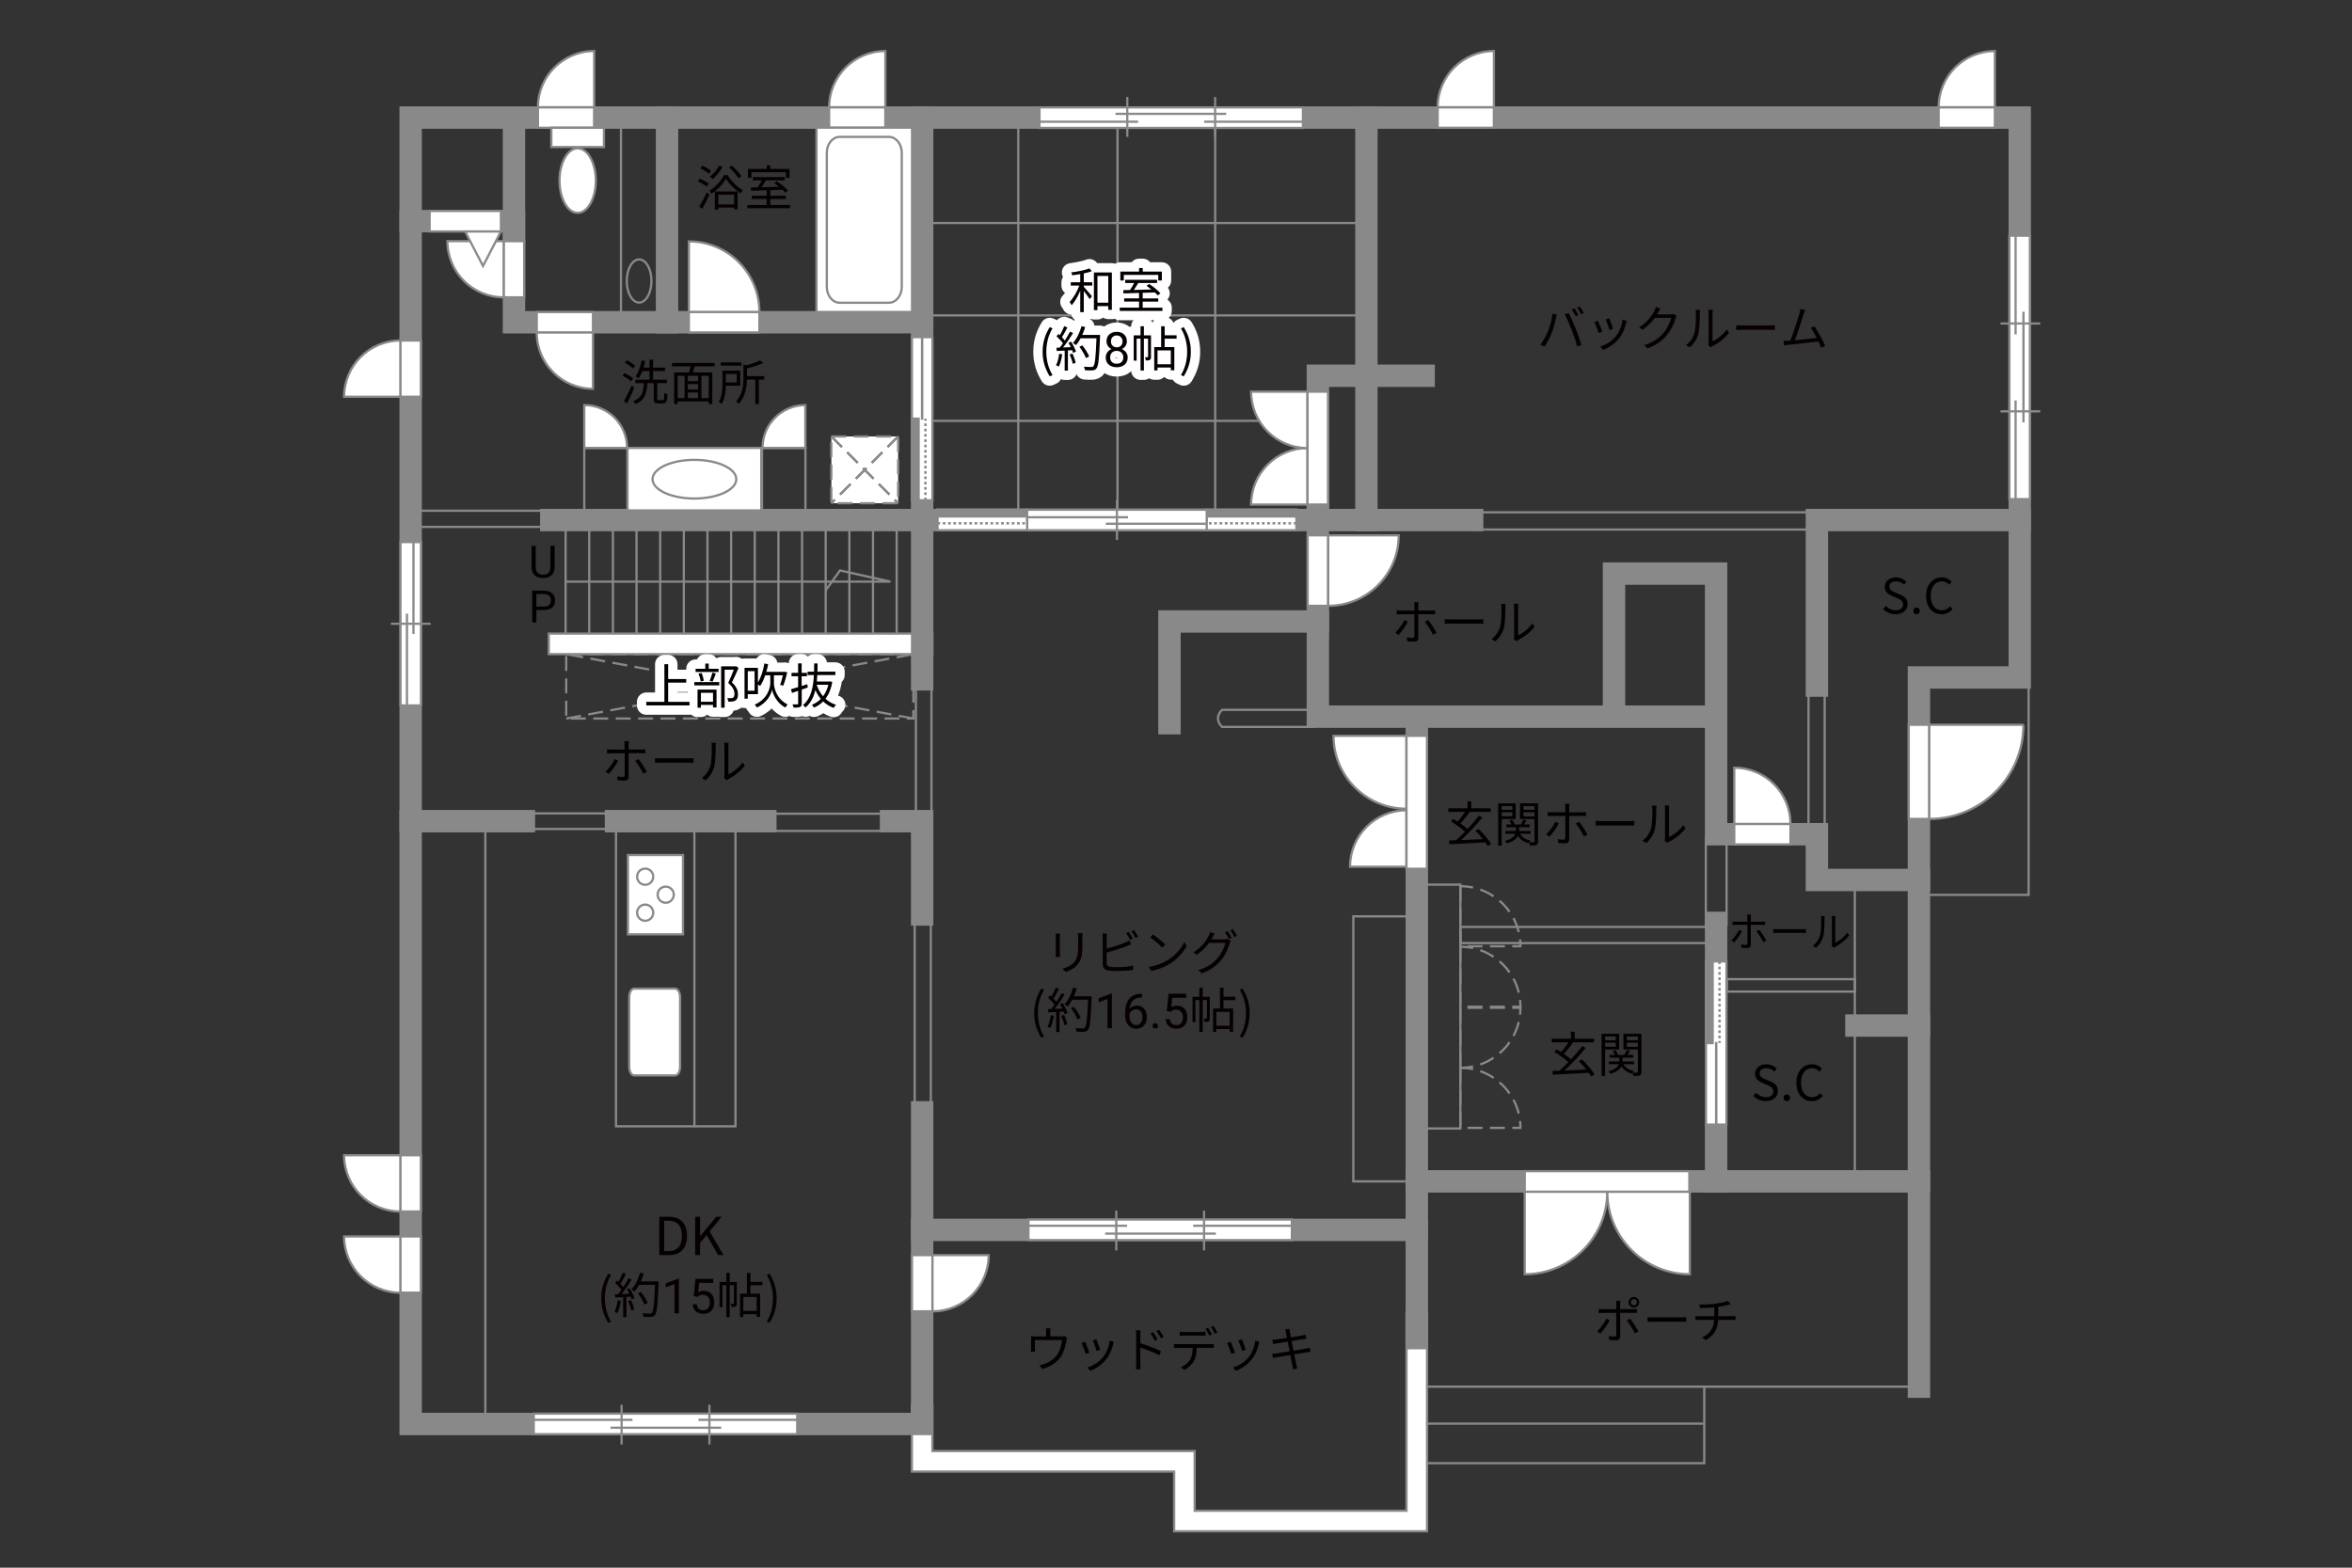 <?xml version="1.0" encoding="UTF-8"?>
<svg xmlns="http://www.w3.org/2000/svg" viewBox="0 0 630 420">
  <rect x="0" y="0" width="630" height="420" fill="#333333" stroke="none"/>
  <defs>
    <style>
      .cls-1, .cls-2, .cls-3, .cls-4, .cls-5, .cls-6, .cls-7, .cls-8, .cls-9 {
        fill: none;
      }

      .cls-10 {
        fill: #040000;
      }

      .cls-11 {
        fill: #060001;
      }

      .cls-12, .cls-13, .cls-14, .cls-15 {
        fill: #fff;
      }

      .cls-16 {
        fill: #888988;
      }

      .cls-2 {
        stroke: #fff;
        stroke-linecap: round;
        stroke-linejoin: round;
        stroke-width: 5px;
      }

      .cls-3, .cls-4, .cls-13, .cls-14, .cls-7, .cls-15 {
        stroke-width: .6px;
      }

      .cls-3, .cls-4, .cls-15 {
        stroke-dasharray: 0 0 4 2;
      }

      .cls-3, .cls-14, .cls-5, .cls-7, .cls-9, .cls-15 {
        stroke: #898989;
      }

      .cls-4 {
        stroke: #898988;
      }

      .cls-13, .cls-6, .cls-8 {
        stroke: #888988;
      }

      .cls-5, .cls-6, .cls-8 {
        stroke-width: .65px;
      }

      .cls-8 {
        stroke-dasharray: 0 0 0 0 .71 0 0 .71;
      }

      .cls-9 {
        stroke-linecap: square;
        stroke-width: 6px;
      }
    </style>
  </defs>
  <g id="_图层_1" data-name="图层 1">
    <g>
      <path class="cls-11" d="m415.86,84.01l1.16.25c-.08.29-.18.66-.23.94-.18.82-.64,2.74-1.18,4.07-.48,1.2-1.18,2.54-1.91,3.58l-1.11-.47c.82-1.08,1.55-2.44,2-3.54.56-1.34,1.11-3.32,1.27-4.82Zm3.24.22l1.05-.35c.52.94,1.35,2.73,1.9,4.11.53,1.29,1.22,3.28,1.56,4.45l-1.16.38c-.33-1.33-.92-3.08-1.47-4.47-.52-1.34-1.31-3.15-1.88-4.11Zm3.67.17l-.7.31c-.26-.53-.7-1.31-1.05-1.81l.69-.29c.33.46.81,1.25,1.07,1.78Zm1.46-.53l-.7.31c-.29-.57-.7-1.3-1.08-1.79l.69-.29c.35.47.85,1.29,1.09,1.77Z"/>
      <path class="cls-11" d="m429.2,88.85l-.99.36c-.2-.68-.9-2.47-1.16-2.93l.96-.38c.26.56.94,2.26,1.18,2.94Zm6.34-2.21c-.35,1.43-.91,2.82-1.85,3.99-1.2,1.53-2.78,2.54-4.24,3.09l-.86-.87c1.51-.44,3.16-1.43,4.23-2.77.92-1.13,1.6-2.78,1.79-4.45l1.12.35c-.09.27-.14.48-.2.65Zm-3.48,1.43l-.96.34c-.14-.58-.74-2.24-1.01-2.82l.95-.33c.22.52.86,2.24,1.03,2.81Z"/>
      <path class="cls-11" d="m444.16,83.68c-.09.18-.2.36-.31.55h3.52c.35,0,.64-.04.85-.13l.87.53c-.1.18-.23.48-.3.69-.35,1.31-1.16,3.07-2.31,4.47-1.18,1.44-2.73,2.64-5.17,3.54l-.94-.85c2.38-.7,4-1.89,5.19-3.26,1.01-1.2,1.81-2.87,2.08-4.06h-4.39c-.79,1.09-1.88,2.25-3.3,3.2l-.9-.68c2.24-1.34,3.52-3.22,4.08-4.39.13-.22.33-.69.4-1.03l1.21.39c-.22.34-.46.78-.57,1.03Z"/>
      <path class="cls-11" d="m453.87,89.21c.38-1.18.39-3.78.39-5.23,0-.39-.04-.68-.09-.95h1.2c-.01.16-.07.55-.07.94,0,1.44-.05,4.23-.4,5.53-.39,1.39-1.22,2.67-2.31,3.58l-.97-.66c1.09-.78,1.87-1.94,2.26-3.2Zm3.78,2.54v-7.79c0-.49-.07-.87-.08-.96h1.2c-.01.09-.05.47-.05.96v7.5c1.2-.55,2.79-1.73,3.8-3.2l.61.88c-1.12,1.52-2.93,2.86-4.43,3.6-.21.12-.35.22-.44.3l-.69-.57c.05-.21.09-.47.09-.73Z"/>
      <path class="cls-11" d="m466.88,87.19h7.12c.65,0,1.12-.04,1.4-.06v1.27c-.26-.01-.81-.06-1.39-.06h-7.14c-.71,0-1.4.03-1.81.06v-1.27c.39.03,1.08.06,1.81.06Z"/>
      <path class="cls-11" d="m483.09,84.26c-.38,1.22-1.66,5.21-2.31,6.9,1.91-.18,4.41-.46,5.84-.65-.52-1.03-1.1-2.04-1.59-2.67l.97-.44c.92,1.34,2.34,3.95,2.89,5.29l-1.09.49c-.17-.47-.42-1.07-.72-1.7-2,.26-6.36.74-8.1.9-.33.03-.7.09-1.08.14l-.2-1.21c.39.01.83,0,1.21-.01.2-.01.42-.03.65-.04.73-1.79,2.05-5.95,2.42-7.23.16-.6.21-.91.25-1.25l1.3.26c-.13.32-.27.66-.44,1.21Z"/>
    </g>
  </g>
  <g id="kan">
    <line class="cls-7" x1="151.5" y1="169.75" x2="151.5" y2="139.33"/>
    <line class="cls-7" x1="157.83" y1="169.75" x2="157.83" y2="139.33"/>
    <line class="cls-7" x1="164.17" y1="169.75" x2="164.17" y2="139.33"/>
    <line class="cls-7" x1="170.5" y1="169.75" x2="170.5" y2="139.33"/>
    <line class="cls-7" x1="176.84" y1="169.75" x2="176.84" y2="139.33"/>
    <line class="cls-7" x1="183.17" y1="169.75" x2="183.17" y2="139.33"/>
    <line class="cls-7" x1="189.5" y1="169.75" x2="189.5" y2="139.33"/>
    <line class="cls-7" x1="195.84" y1="169.75" x2="195.84" y2="139.33"/>
    <line class="cls-7" x1="202.17" y1="169.75" x2="202.17" y2="139.33"/>
    <line class="cls-7" x1="208.51" y1="169.75" x2="208.51" y2="139.33"/>
    <line class="cls-7" x1="214.84" y1="169.75" x2="214.84" y2="139.33"/>
    <line class="cls-7" x1="221.17" y1="169.75" x2="221.17" y2="139.33"/>
    <line class="cls-7" x1="227.51" y1="169.75" x2="227.51" y2="139.33"/>
    <line class="cls-7" x1="233.84" y1="169.75" x2="233.84" y2="139.33"/>
    <line class="cls-7" x1="240.18" y1="169.75" x2="240.18" y2="139.33"/>
    <polyline class="cls-7" points="151.5 155.83 238.5 155.83 225 152.83 221.17 158.17"/>
    <rect class="cls-7" x="379.5" y="237" width="11.67" height="65.33"/>
    <rect class="cls-7" x="391.17" y="248.33" width="68.5" height="4.33"/>
    <line class="cls-7" x1="496.83" y1="237.5" x2="496.83" y2="316.5"/>
    <rect class="cls-7" x="456.92" y="224.5" width="5.56" height="23.38"/>
    <path class="cls-7" d="m351.17,190.17h-23.83s-2.46,2.13,0,4.58h24.83"/>
    <rect class="cls-7" x="395.88" y="137.25" width="90.79" height="4.62"/>
    <rect class="cls-7" x="484.42" y="185.25" width="4.33" height="37.33"/>
    <rect class="cls-7" x="245.33" y="183.67" width="4.17" height="36.33"/>
    <rect class="cls-7" x="245" y="245.83" width="4.33" height="54.83"/>
    <rect class="cls-7" x="204.88" y="218" width="32.88" height="4.62"/>
    <rect class="cls-7" x="140.33" y="217.92" width="23.67" height="4.17"/>
    <line class="cls-7" x1="130" y1="220" x2="130" y2="381.5"/>
    <rect class="cls-7" x="165" y="220" width="21" height="81.75"/>
    <polyline class="cls-7" points="186 301.75 197 301.75 197 222.17"/>
    <rect class="cls-7" x="362.5" y="245.5" width="17" height="71"/>
    <rect class="cls-7" x="110" y="136.83" width="35.83" height="4.33"/>
    <rect class="cls-7" x="156.5" y="120" width="11.62" height="17.88"/>
    <rect class="cls-7" x="204.12" y="120" width="11.62" height="17.88"/>
    <line class="cls-7" x1="166.33" y1="86.33" x2="166.33" y2="31.5"/>
    <path class="cls-7" d="m167.88,75.28c0,3.19,1.48,5.78,3.31,5.78s3.31-2.59,3.31-5.78-1.48-5.78-3.31-5.78-3.31,2.59-3.31,5.78Z"/>
    <rect class="cls-7" x="272.75" y="31.5" width="52.75" height="107.83"/>
    <polyline class="cls-7" points="355.5 112.75 247 112.75 247 59.75 366 59.75 366 112.75"/>
    <line class="cls-7" x1="247.5" y1="84.5" x2="366.5" y2="84.5"/>
    <line class="cls-7" x1="299.33" y1="31" x2="299.33" y2="140.33"/>
    <rect class="cls-3" x="151.67" y="175.25" width="93" height="17.25"/>
    <line class="cls-3" x1="151.67" y1="192.5" x2="244.67" y2="175.25"/>
    <line class="cls-3" x1="244.67" y1="192.5" x2="151.67" y2="175.25"/>
    <line class="cls-7" x1="514" y1="371.5" x2="382.25" y2="371.5"/>
    <polyline class="cls-7" points="456.5 371.5 456.5 392 379.75 392"/>
    <polyline class="cls-7" points="543.38 183.88 543.38 239.75 514 239.75"/>
  </g>
  <g id="_外壁" data-name="外壁">
    <polygon class="cls-14" points="314.5 410.25 314.5 394.25 244.25 394.25 244.25 376.38 249.75 376.38 249.75 388.75 320 388.75 320 404.75 376.75 404.75 376.75 354.25 376.75 351.5 382.25 351.5 382.25 410.25 314.5 410.25 314.5 410.25"/>
    <polygon class="cls-14" points="147 175.25 147 169.75 249.75 169.75 249.75 175.25 147 175.25 147 175.25"/>
    <polyline class="cls-9" points="141 31.5 110 31.5 110 381.5 247 381.5 247 329.5 379.5 329.5 379.5 316.5 514 316.5 514 181.5 541 181.5 541 31.5 134.5 31.5"/>
    <line class="cls-9" x1="514" y1="316.5" x2="514" y2="371.5"/>
    <line class="cls-9" x1="379.5" y1="329.5" x2="379.5" y2="358.5"/>
    <line class="cls-9" x1="247" y1="329.5" x2="247" y2="298"/>
    <polyline class="cls-9" points="247 245 247 220 238.67 220"/>
    <line class="cls-9" x1="205" y1="220" x2="165" y2="220"/>
    <line class="cls-9" x1="140.33" y1="220" x2="110" y2="220"/>
    <line class="cls-9" x1="247" y1="182" x2="247" y2="31.5"/>
    <line class="cls-9" x1="147.67" y1="139.33" x2="394.33" y2="139.33"/>
    <line class="cls-9" x1="366" y1="139.33" x2="366" y2="31.5"/>
    <polyline class="cls-9" points="381.33 100.67 353 100.67 353 139.33"/>
    <polyline class="cls-9" points="353 124.33 353 192 459.67 192 459.67 153.67 432.33 153.67 432.33 192"/>
    <polyline class="cls-9" points="541 139.33 486.67 139.33 486.67 183.67"/>
    <polyline class="cls-9" points="459.67 192 459.67 223.5 486.67 223.5 486.67 235.75 514 235.75"/>
    <line class="cls-9" x1="514" y1="274.75" x2="497.25" y2="274.75"/>
    <line class="cls-9" x1="459.67" y1="304.09" x2="459.67" y2="316.5"/>
    <line class="cls-9" x1="459.67" y1="247.25" x2="459.67" y2="274.66"/>
    <line class="cls-9" x1="379.5" y1="316.5" x2="379.5" y2="192"/>
    <polyline class="cls-9" points="353 166.5 313.25 166.5 313.25 193.75"/>
    <polyline class="cls-9" points="247 86.33 137.67 86.33 137.67 59.25 110 59.25"/>
    <line class="cls-9" x1="137.67" y1="62.5" x2="137.67" y2="32.75"/>
    <line class="cls-9" x1="178.67" y1="86.33" x2="178.67" y2="31.5"/>
    <line class="cls-7" x1="381.99" y1="381.41" x2="456.31" y2="381.41"/>
  </g>
  <g id="_建距" data-name="建距">
    <g>
      <polygon class="cls-14" points="347.25 139.33 347.25 142.06 299.21 142.06 299.21 136.56 347.25 136.56 347.25 139.33"/>
      <rect class="cls-16" x="323.23" y="136.56" width="24.02" height="1.78"/>
      <rect class="cls-6" x="323.23" y="136.56" width="24.02" height="1.78"/>
      <line class="cls-8" x1="347.25" y1="140.2" x2="323.23" y2="140.2"/>
      <path class="cls-12" d="m323.23,139.31l-24.02.07,24.02-.07Z"/>
      <line class="cls-5" x1="323.53" y1="139.31" x2="299.15" y2="139.31"/>
    </g>
    <g>
      <polygon class="cls-14" points="251.12 139.33 251.12 142.06 299.15 142.06 299.15 136.56 251.12 136.56 251.12 139.33"/>
      <rect class="cls-16" x="251.12" y="136.56" width="24.02" height="1.78"/>
      <rect class="cls-6" x="251.12" y="136.56" width="24.02" height="1.78"/>
      <line class="cls-8" x1="251.12" y1="140.2" x2="275.13" y2="140.2"/>
      <path class="cls-12" d="m275.13,139.31l24.02.07-24.02-.07Z"/>
      <line class="cls-5" x1="274.83" y1="139.31" x2="299.21" y2="139.31"/>
    </g>
    <polygon class="cls-14" points="144.09 31.5 144.09 34.23 159.14 34.23 159.14 28.73 144.09 28.73 144.09 31.5"/>
    <path class="cls-14" d="m144.09,28.73h15.06v-15.06c-8.31,0-15.06,6.74-15.06,15.06"/>
    <polygon class="cls-14" points="110 91.23 112.73 91.23 112.73 106.29 107.23 106.29 107.23 91.23 110 91.23"/>
    <path class="cls-14" d="m107.23,91.23v15.06h-15.06c0-8.31,6.74-15.06,15.06-15.06"/>
    <polygon class="cls-14" points="143.77 86.33 143.77 83.6 158.83 83.6 158.83 89.1 143.77 89.1 143.77 86.33"/>
    <path class="cls-14" d="m143.77,89.1h15.06v15.06c-8.31,0-15.06-6.74-15.06-15.06"/>
    <path class="cls-14" d="m167.97,120h-11.47v-11.48c6.34,0,11.47,5.14,11.47,11.48"/>
    <path class="cls-14" d="m204.25,120h11.47v-11.48c-6.34,0-11.47,5.14-11.47,11.48"/>
    <polygon class="cls-14" points="203.41 86.33 203.41 89.06 184.52 89.06 184.52 83.56 203.41 83.56 203.41 86.33"/>
    <path class="cls-14" d="m203.41,83.56h-18.89v-18.89c10.43,0,18.89,8.46,18.89,18.89"/>
    <polygon class="cls-14" points="353 162.31 350.27 162.31 350.27 143.42 355.77 143.42 355.77 162.31 353 162.31"/>
    <path class="cls-14" d="m355.77,162.31v-18.89h18.89c0,10.43-8.46,18.89-18.89,18.89"/>
    <polygon class="cls-14" points="137.67 79.66 140.4 79.66 140.4 64.61 134.9 64.61 134.9 79.66 137.67 79.66"/>
    <path class="cls-14" d="m134.9,79.66v-15.06h-15.06c0,8.31,6.74,15.06,15.06,15.06"/>
    <polygon class="cls-14" points="222.09 31.5 222.09 34.23 237.14 34.23 237.14 28.73 222.09 28.73 222.09 31.5"/>
    <path class="cls-14" d="m222.09,28.73h15.06v-15.06c-8.31,0-15.06,6.74-15.06,15.06"/>
    <polygon class="cls-14" points="385.09 31.5 385.09 34.23 400.14 34.23 400.14 28.73 385.09 28.73 385.09 31.5"/>
    <path class="cls-14" d="m385.09,28.73h15.06v-15.06c-8.31,0-15.06,6.74-15.06,15.06"/>
    <polygon class="cls-14" points="247 351.32 244.27 351.32 244.27 336.26 249.77 336.26 249.77 351.32 247 351.32"/>
    <path class="cls-14" d="m249.77,351.32v-15.06h15.06c0,8.31-6.74,15.06-15.06,15.06"/>
    <polygon class="cls-14" points="110 346.32 112.73 346.32 112.73 331.26 107.23 331.26 107.23 346.32 110 346.32"/>
    <path class="cls-14" d="m107.23,346.32v-15.06h-15.06c0,8.31,6.74,15.06,15.06,15.06"/>
    <polygon class="cls-14" points="110 324.57 112.73 324.57 112.73 309.51 107.23 309.51 107.23 324.57 110 324.57"/>
    <path class="cls-14" d="m107.23,324.57v-15.06h-15.06c0,8.31,6.74,15.06,15.06,15.06"/>
    <polygon class="cls-14" points="519.28 31.5 519.28 34.23 534.34 34.23 534.34 28.73 519.28 28.73 519.28 31.5"/>
    <path class="cls-14" d="m519.28,28.73h15.06v-15.06c-8.31,0-15.06,6.74-15.06,15.06"/>
    <polygon class="cls-14" points="479.59 223.5 479.59 226.23 464.53 226.23 464.53 220.73 479.59 220.73 479.59 223.5"/>
    <path class="cls-14" d="m479.59,220.73h-15.06v-15.06c8.31,0,15.06,6.74,15.06,15.06"/>
    <g>
      <path class="cls-14" d="m350.23,120.05v15.12h-15.12c0-8.35,6.77-15.12,15.12-15.12Z"/>
      <path class="cls-14" d="m350.23,120.05v-15.12h-15.12c0,8.35,6.77,15.12,15.12,15.12Z"/>
      <polygon class="cls-14" points="353 135.17 355.73 135.17 355.73 104.93 350.23 104.93 350.23 135.17 353 135.17"/>
    </g>
    <g>
      <path class="cls-14" d="m376.73,217.08v15.12h-15.12c0-8.35,6.77-15.12,15.12-15.12Z"/>
      <path class="cls-14" d="m376.73,216.67v-19.53h-19.54c0,10.79,8.75,19.53,19.54,19.53Z"/>
      <polygon class="cls-14" points="379.5 232.75 382.23 232.75 382.23 197.13 376.73 197.13 376.73 232.75 379.5 232.75"/>
    </g>
    <g>
      <path class="cls-14" d="m430.52,319.27h-22.11v22.11c12.21,0,22.11-9.9,22.11-22.11Z"/>
      <path class="cls-14" d="m430.52,319.27h22.11v22.11c-12.21,0-22.11-9.9-22.11-22.11Z"/>
      <polygon class="cls-14" points="408.41 316.5 408.41 313.77 452.5 313.77 452.5 319.27 408.41 319.27 408.41 316.5"/>
    </g>
    <g>
      <polygon class="cls-14" points="514 194.17 511.27 194.17 511.27 219.4 516.77 219.4 516.77 194.17 514 194.17"/>
      <path class="cls-13" d="m542,194.17h-25.22v25.23c13.93,0,25.22-11.29,25.22-25.23"/>
    </g>
    <g>
      <rect class="cls-14" x="218.7" y="34.2" width="25.6" height="49.38"/>
      <path class="cls-7" d="m238.09,81.11c1.9,0,3.45-1.9,3.45-4.22v-36c0-2.32-1.55-4.22-3.45-4.22h-13.17c-1.9,0-3.45,1.9-3.45,4.22v36c0,2.32,1.55,4.22,3.45,4.22h13.17Z"/>
    </g>
    <path class="cls-14" d="m169.87,288.12c-.74,0-1.33-1.02-1.33-2.28v-18.69c0-1.26.59-2.29,1.33-2.29h10.96c.74,0,1.34,1.03,1.34,2.29v18.69c0,1.26-.6,2.28-1.34,2.28h-10.96Z"/>
    <g>
      <rect class="cls-14" x="168.19" y="229.07" width="14.76" height="21.25"/>
      <path class="cls-14" d="m172.82,242.35c1.2,0,2.16.97,2.16,2.17s-.97,2.17-2.16,2.17-2.17-.97-2.17-2.17.97-2.17,2.17-2.17Z"/>
      <path class="cls-14" d="m172.82,232.71c1.2,0,2.16.98,2.16,2.17s-.97,2.17-2.16,2.17-2.17-.97-2.17-2.17.97-2.17,2.17-2.17Z"/>
      <path class="cls-14" d="m178.32,237.53c1.19,0,2.16.97,2.16,2.16s-.97,2.17-2.16,2.17-2.17-.97-2.17-2.17.97-2.16,2.17-2.16Z"/>
    </g>
    <g>
      <polygon class="cls-14" points="110 145.23 107.27 145.23 107.27 189 112.77 189 112.77 145.23 110 145.23"/>
      <line class="cls-7" x1="115.35" y1="167.11" x2="104.69" y2="167.11"/>
      <line class="cls-7" x1="110.75" y1="169.83" x2="110.75" y2="145.23"/>
      <line class="cls-7" x1="109.01" y1="189" x2="109.01" y2="164.4"/>
    </g>
    <g>
      <polygon class="cls-14" points="275.13 139.33 275.13 142.06 323.23 142.06 323.23 136.56 275.13 136.56 275.13 139.33"/>
      <line class="cls-7" x1="299.18" y1="133.99" x2="299.18" y2="144.64"/>
      <line class="cls-7" x1="302.16" y1="138.58" x2="275.13" y2="138.58"/>
      <line class="cls-7" x1="323.23" y1="140.32" x2="296.2" y2="140.32"/>
    </g>
    <g>
      <polygon class="cls-14" points="247.03 134.03 249.76 134.03 249.76 90.32 244.26 90.32 244.26 134.03 247.03 134.03"/>
      <rect class="cls-16" x="244.26" y="112.18" width="1.78" height="21.86"/>
      <rect class="cls-6" x="244.26" y="112.18" width="1.78" height="21.86"/>
      <line class="cls-8" x1="247.89" y1="134.03" x2="247.89" y2="112.18"/>
      <path class="cls-12" d="m247,112.18l.07-21.85-.07,21.85Z"/>
      <line class="cls-5" x1="247" y1="112.45" x2="247" y2="90.27"/>
    </g>
    <g>
      <g>
        <polygon class="cls-14" points="459.72 257.58 462.45 257.58 462.45 301.29 456.95 301.29 456.95 257.58 459.72 257.58"/>
        <line class="cls-1" x1="459.72" y1="301.29" x2="459.72" y2="257.58"/>
      </g>
      <rect class="cls-16" x="456.95" y="257.58" width="1.78" height="21.86"/>
      <rect class="cls-6" x="456.95" y="257.58" width="1.78" height="21.86"/>
      <path class="cls-12" d="m460.59,257.58v21.86s0-21.86,0-21.86Z"/>
      <line class="cls-8" x1="460.59" y1="257.58" x2="460.59" y2="279.43"/>
      <path class="cls-12" d="m459.7,279.43l.07,21.85-.07-21.85Z"/>
      <line class="cls-5" x1="459.7" y1="279.16" x2="459.7" y2="301.34"/>
    </g>
    <g>
      <rect class="cls-14" x="147.68" y="34.23" width="14.09" height="5.16"/>
      <path class="cls-14" d="m149.87,48.39c0-4.77,2.17-8.65,4.86-8.65s4.86,3.88,4.86,8.65-2.17,8.64-4.86,8.64-4.86-3.87-4.86-8.64Z"/>
    </g>
    <g>
      <rect class="cls-14" x="168.08" y="120" width="35.83" height="16.75"/>
      <path class="cls-7" d="m174.79,128.38c0-2.86,5.02-5.18,11.21-5.18s11.22,2.32,11.22,5.18-5.02,5.18-11.22,5.18-11.21-2.32-11.21-5.18Z"/>
    </g>
    <g>
      <rect class="cls-15" x="222.68" y="116.93" width="17.89" height="17.89"/>
      <line class="cls-4" x1="240.57" y1="116.93" x2="222.68" y2="134.82"/>
      <line class="cls-3" x1="240.57" y1="116.93" x2="222.68" y2="134.82"/>
      <line class="cls-4" x1="222.68" y1="116.93" x2="240.57" y2="134.82"/>
      <line class="cls-3" x1="222.68" y1="116.93" x2="240.57" y2="134.82"/>
    </g>
    <g>
      <polygon class="cls-14" points="134.17 59.25 134.17 56.52 115.08 56.52 115.08 62.02 134.17 62.02 134.17 59.25"/>
      <polygon class="cls-14" points="134.17 62.02 129.38 71.26 124.59 62.02 134.17 62.02"/>
    </g>
    <g>
      <polygon class="cls-14" points="278.43 31.5 278.43 28.77 349 28.77 349 34.27 278.43 34.27 278.43 31.5"/>
      <line class="cls-7" x1="322.56" y1="32.61" x2="349" y2="32.61"/>
      <line class="cls-7" x1="278.43" y1="32.61" x2="304.87" y2="32.61"/>
      <line class="cls-7" x1="298.8" y1="30.5" x2="328.45" y2="30.5"/>
      <line class="cls-7" x1="301.95" y1="36.66" x2="301.95" y2="26"/>
      <line class="cls-7" x1="325.48" y1="36.66" x2="325.48" y2="26"/>
    </g>
    <g>
      <polygon class="cls-14" points="541 63.15 543.73 63.15 543.73 133.72 538.23 133.72 538.23 63.15 541 63.15"/>
      <line class="cls-7" x1="539.89" y1="107.28" x2="539.89" y2="133.72"/>
      <line class="cls-7" x1="539.89" y1="63.15" x2="539.89" y2="89.59"/>
      <line class="cls-7" x1="542" y1="83.52" x2="542" y2="113.17"/>
      <line class="cls-7" x1="535.84" y1="86.67" x2="546.5" y2="86.67"/>
      <line class="cls-7" x1="535.84" y1="110.2" x2="546.5" y2="110.2"/>
    </g>
    <g>
      <g>
        <polygon class="cls-14" points="346.04 329.5 346.04 332.23 275.47 332.23 275.47 326.73 346.04 326.73 346.04 329.5"/>
        <line class="cls-1" x1="275.47" y1="329.5" x2="346.04" y2="329.5"/>
      </g>
      <line class="cls-7" x1="301.91" y1="328.39" x2="275.47" y2="328.39"/>
      <line class="cls-12" x1="346.04" y1="328.14" x2="319.6" y2="328.14"/>
      <line class="cls-7" x1="346.04" y1="328.39" x2="319.6" y2="328.39"/>
      <line class="cls-12" x1="325.68" y1="329.5" x2="296.02" y2="329.5"/>
      <line class="cls-7" x1="325.68" y1="330.5" x2="296.02" y2="330.5"/>
      <line class="cls-7" x1="322.52" y1="324.34" x2="322.52" y2="335"/>
      <line class="cls-7" x1="299" y1="324.34" x2="299" y2="335"/>
    </g>
    <g>
      <g>
        <polygon class="cls-14" points="213.54 381.5 213.54 384.23 142.97 384.23 142.97 378.73 213.54 378.73 213.54 381.5"/>
        <line class="cls-1" x1="142.97" y1="381.5" x2="213.54" y2="381.5"/>
      </g>
      <line class="cls-7" x1="169.41" y1="380.39" x2="142.97" y2="380.39"/>
      <line class="cls-12" x1="213.54" y1="380.14" x2="187.1" y2="380.14"/>
      <line class="cls-7" x1="213.54" y1="380.39" x2="187.1" y2="380.39"/>
      <line class="cls-12" x1="193.18" y1="381.5" x2="163.52" y2="381.5"/>
      <line class="cls-7" x1="193.18" y1="382.5" x2="163.52" y2="382.5"/>
      <line class="cls-7" x1="190.02" y1="376.34" x2="190.02" y2="387"/>
      <line class="cls-7" x1="166.5" y1="376.34" x2="166.5" y2="387"/>
    </g>
  </g>
  <g id="_文字" data-name="文字">
    <g>
      <path class="cls-10" d="m428.69,357.29l-.9-.6c.86-.81,1.98-2.35,2.48-3.41l.91.44c-.55,1.12-1.77,2.77-2.5,3.56Zm5.28-7.88v1.33h3.43c.31,0,.74-.03,1.07-.06v1.08c-.35-.03-.74-.03-1.05-.03h-3.44v6.29c0,.69-.34,1.04-1.12,1.04-.55,0-1.33-.04-1.85-.09l-.09-1.04c.56.1,1.16.16,1.5.16s.51-.16.51-.49v-5.86h-3.61c-.39,0-.75.01-1.1.04v-1.09c.36.04.69.06,1.1.06h3.61v-1.34c0-.29-.04-.73-.09-.92h1.22c-.04.18-.08.65-.08.94Zm4.9,7.28l-.96.53c-.51-1.01-1.48-2.64-2.17-3.46l.88-.47c.69.83,1.73,2.46,2.25,3.39Zm-1.23-9.23c.79,0,1.43.65,1.43,1.43s-.64,1.42-1.43,1.42-1.42-.62-1.42-1.42.64-1.43,1.42-1.43Zm0,2.26c.47,0,.84-.36.84-.83s-.38-.83-.84-.83-.82.38-.82.83.36.83.82.83Z"/>
      <path class="cls-10" d="m443.13,352.94h7.12c.65,0,1.12-.04,1.4-.06v1.27c-.26-.01-.81-.06-1.39-.06h-7.14c-.71,0-1.4.03-1.81.06v-1.27c.39.03,1.08.06,1.81.06Z"/>
      <path class="cls-10" d="m459.53,349.27c1.18-.17,2.72-.48,3.35-.75l.69.9c-.29.08-.55.14-.73.19-.65.17-1.65.36-2.59.51v2.5h3.59c.29,0,.75-.03,1.03-.05v1.08c-.29-.03-.68-.05-1-.05h-3.63c-.14,2.43-1.09,4.15-3.33,5.45l-1.03-.71c2.05-.95,3.13-2.41,3.29-4.73h-3.86c-.42,0-.86.03-1.17.05v-1.08c.3.03.75.05,1.14.05h3.91v-2.37c-1.31.13-2.78.17-3.78.18l-.26-.96c.99.04,2.96-.01,4.37-.2Z"/>
    </g>
    <g>
      <g>
        <path class="cls-2" d="m184.69,188.03v.96h-11.58v-.96h4.85v-10.09h1.01v3.98h4.84v.96h-4.84v5.15h5.72Z"/>
        <path class="cls-2" d="m185.98,182.74h6.68v.88h-6.68v-.88Zm6.5-2.72h-6.16v-.85h2.6v-1.39h.92v1.39h2.64v.85Zm-5.63,4.73h5.08v4.78h-.94v-.69h-3.25v.77h-.9v-4.86Zm.83-2.17c-.06-.57-.3-1.44-.57-2.11l.81-.17c.3.64.53,1.52.6,2.08l-.83.19Zm.06,3.03v2.39h3.25v-2.39h-3.25Zm2.35-3.19c.25-.6.57-1.56.73-2.21l.91.22c-.27.75-.58,1.61-.86,2.18l-.78-.19Zm7.76-3.51c-.53,1.22-1.2,2.72-1.81,3.9,1.3,1.2,1.62,2.22,1.64,3.15,0,.79-.18,1.39-.64,1.69-.23.16-.51.25-.85.29-.33.04-.75.04-1.13.03-.01-.27-.1-.69-.27-.96.4.04.75.04,1.03.03.19-.01.4-.05.56-.14.27-.17.35-.56.35-1.03,0-.82-.36-1.78-1.68-2.91.53-1.09,1.1-2.5,1.51-3.54h-2.46v10.19h-.94v-11.1h3.82l.16-.04.7.46Z"/>
        <path class="cls-2" d="m207.29,183.01c-.01,1.05.6,4.24,3.67,5.71-.17.21-.46.61-.6.83-2.37-1.2-3.35-3.68-3.56-4.8-.2,1.16-1.29,3.56-4.06,4.8-.12-.19-.39-.6-.58-.78,3.52-1.51,4.19-4.65,4.17-5.76v-2.09h-1.36c-.38,1.1-.83,2.09-1.35,2.86-.13-.1-.38-.27-.6-.4v2.59h-2.73v1.22h-.86v-8.27h3.59v3.9c.82-1.31,1.4-3.16,1.73-5.07l1.01.2c-.14.7-.31,1.39-.49,2.05h4.75l.17-.04.69.18c-.31,1.23-.71,2.68-1.09,3.56l-.82-.23c.25-.65.53-1.63.74-2.55h-2.41v2.09Zm-5.17-3.2h-1.83v5.24h1.83v-5.24Z"/>
        <path class="cls-2" d="m216.39,184.18c-.55.19-1.09.39-1.64.57v3.71c0,.53-.13.81-.46.96-.35.14-.87.17-1.73.16-.04-.23-.17-.64-.29-.87.58.01,1.12.01,1.29,0,.17,0,.23-.05.23-.25v-3.38l-1.64.56-.29-.98c.53-.14,1.2-.35,1.92-.57v-2.91h-1.76v-.91h1.76v-2.54h.95v2.54h1.43v.91h-1.43v2.61l1.51-.48.13.87Zm6.55-1.46c-.33,1.88-.96,3.35-1.83,4.49.79.73,1.74,1.29,2.83,1.61-.22.19-.49.57-.64.83-1.08-.38-2.02-.98-2.81-1.74-.71.74-1.55,1.29-2.46,1.68-.12-.22-.38-.58-.56-.77.88-.34,1.7-.86,2.39-1.57-.58-.7-1.07-1.51-1.46-2.38-.44,1.85-1.23,3.51-2.64,4.67-.14-.21-.46-.49-.7-.64,2.24-1.77,2.79-4.94,2.95-8.05h-1.69v-.9h1.73c.01-.75.03-1.5.03-2.21h.92c0,.72-.01,1.46-.04,2.21h4.8v.9h-4.84c-.03.57-.07,1.16-.13,1.73h3.38l.17-.04.58.18Zm-4.19.73c.38,1.16.95,2.21,1.72,3.09.62-.85,1.12-1.87,1.42-3.09h-3.13Z"/>
      </g>
      <g>
        <path class="cls-10" d="m184.69,188.03v.96h-11.58v-.96h4.85v-10.09h1.01v3.98h4.84v.96h-4.84v5.15h5.72Z"/>
        <path class="cls-10" d="m185.98,182.74h6.68v.88h-6.68v-.88Zm6.5-2.72h-6.16v-.85h2.6v-1.39h.92v1.39h2.64v.85Zm-5.63,4.73h5.08v4.78h-.94v-.69h-3.25v.77h-.9v-4.86Zm.83-2.17c-.06-.57-.3-1.44-.57-2.11l.81-.17c.3.64.53,1.52.6,2.08l-.83.19Zm.06,3.03v2.39h3.25v-2.39h-3.25Zm2.35-3.19c.25-.6.57-1.56.73-2.21l.91.22c-.27.75-.58,1.61-.86,2.18l-.78-.19Zm7.76-3.51c-.53,1.22-1.2,2.72-1.81,3.9,1.3,1.2,1.62,2.22,1.64,3.15,0,.79-.18,1.39-.64,1.69-.23.16-.51.25-.85.29-.33.04-.75.04-1.13.03-.01-.27-.1-.69-.27-.96.4.04.75.04,1.03.03.19-.01.4-.05.56-.14.27-.17.35-.56.35-1.03,0-.82-.36-1.78-1.68-2.91.53-1.09,1.1-2.5,1.51-3.54h-2.46v10.19h-.94v-11.1h3.82l.16-.04.7.46Z"/>
        <path class="cls-10" d="m207.29,183.01c-.01,1.05.6,4.24,3.67,5.71-.17.21-.46.61-.6.83-2.37-1.2-3.35-3.68-3.56-4.8-.2,1.16-1.29,3.56-4.06,4.8-.12-.19-.39-.6-.58-.78,3.52-1.51,4.19-4.65,4.17-5.76v-2.09h-1.36c-.38,1.1-.83,2.09-1.35,2.86-.13-.1-.38-.27-.6-.4v2.59h-2.73v1.22h-.86v-8.27h3.59v3.9c.82-1.31,1.4-3.16,1.73-5.07l1.01.2c-.14.7-.31,1.39-.49,2.05h4.75l.17-.04.69.18c-.31,1.23-.71,2.68-1.09,3.56l-.82-.23c.25-.65.53-1.63.74-2.55h-2.41v2.09Zm-5.17-3.2h-1.83v5.24h1.83v-5.24Z"/>
        <path class="cls-10" d="m216.39,184.18c-.55.19-1.09.39-1.64.57v3.71c0,.53-.13.81-.46.96-.35.14-.87.17-1.73.16-.04-.23-.17-.64-.29-.87.58.01,1.12.01,1.29,0,.17,0,.23-.05.23-.25v-3.38l-1.64.56-.29-.98c.53-.14,1.2-.35,1.92-.57v-2.91h-1.76v-.91h1.76v-2.54h.95v2.54h1.43v.91h-1.43v2.61l1.51-.48.13.87Zm6.55-1.46c-.33,1.88-.96,3.35-1.83,4.49.79.73,1.74,1.29,2.83,1.61-.22.19-.49.57-.64.83-1.08-.38-2.02-.98-2.81-1.74-.71.74-1.55,1.29-2.46,1.68-.12-.22-.38-.58-.56-.77.88-.34,1.7-.86,2.39-1.57-.58-.7-1.07-1.51-1.46-2.38-.44,1.85-1.23,3.51-2.64,4.67-.14-.21-.46-.49-.7-.64,2.24-1.77,2.79-4.94,2.95-8.05h-1.69v-.9h1.73c.01-.75.03-1.5.03-2.21h.92c0,.72-.01,1.46-.04,2.21h4.8v.9h-4.84c-.03.57-.07,1.16-.13,1.73h3.38l.17-.04.58.18Zm-4.19.73c.38,1.16.95,2.21,1.72,3.09.62-.85,1.12-1.87,1.42-3.09h-3.13Z"/>
      </g>
    </g>
    <g>
      <path class="cls-10" d="m374.62,170.12l-.9-.61c.87-.79,1.98-2.34,2.48-3.39l.91.44c-.55,1.1-1.75,2.77-2.5,3.56Zm5.28-7.89v1.34h3.43c.31,0,.74-.03,1.07-.06v1.08c-.35-.03-.74-.04-1.05-.04h-3.45v6.31c0,.68-.33,1.03-1.12,1.03-.55,0-1.31-.03-1.85-.09l-.09-1.03c.57.1,1.16.14,1.5.14s.51-.14.51-.49v-5.86h-3.6c-.4,0-.77.01-1.12.05v-1.1c.36.05.69.08,1.11.08h3.61v-1.34c0-.27-.04-.73-.09-.92h1.22c-.03.18-.08.65-.08.92Zm4.9,7.29l-.96.53c-.51-1.03-1.48-2.64-2.17-3.46l.88-.48c.7.83,1.73,2.47,2.25,3.41Z"/>
      <path class="cls-10" d="m388.8,165.94h7.12c.65,0,1.12-.04,1.4-.07v1.27c-.26-.01-.81-.07-1.39-.07h-7.14c-.71,0-1.4.03-1.81.07v-1.27c.39.03,1.08.07,1.81.07Z"/>
      <path class="cls-10" d="m401.79,167.96c.38-1.18.39-3.78.39-5.23,0-.39-.04-.68-.09-.95h1.2c-.01.16-.07.55-.07.94,0,1.44-.05,4.23-.4,5.53-.39,1.39-1.22,2.67-2.31,3.58l-.97-.66c1.09-.78,1.87-1.94,2.26-3.2Zm3.78,2.54v-7.79c0-.49-.07-.87-.08-.96h1.2c-.01.09-.05.47-.05.96v7.5c1.2-.55,2.79-1.73,3.8-3.2l.61.88c-1.12,1.52-2.92,2.86-4.43,3.6-.21.12-.35.22-.44.3l-.69-.57c.05-.21.09-.47.09-.73Z"/>
    </g>
    <g>
      <path class="cls-10" d="m163.09,207.36l-.9-.61c.87-.79,1.98-2.34,2.48-3.39l.91.44c-.55,1.11-1.76,2.77-2.5,3.56Zm5.28-7.89v1.34h3.43c.31,0,.74-.03,1.07-.06v1.08c-.35-.03-.74-.04-1.05-.04h-3.44v6.31c0,.68-.33,1.03-1.12,1.03-.55,0-1.31-.03-1.85-.09l-.09-1.03c.57.1,1.16.14,1.49.14s.51-.14.51-.49v-5.86h-3.6c-.4,0-.77.01-1.12.05v-1.1c.36.05.69.08,1.1.08h3.61v-1.34c0-.27-.04-.73-.09-.92h1.22c-.03.18-.08.65-.08.92Zm4.9,7.29l-.96.53c-.51-1.03-1.48-2.64-2.17-3.46l.88-.48c.7.83,1.73,2.47,2.25,3.41Z"/>
      <path class="cls-10" d="m177.27,203.17h7.12c.65,0,1.12-.04,1.4-.06v1.27c-.26-.01-.81-.06-1.39-.06h-7.14c-.72,0-1.4.03-1.81.06v-1.27c.39.03,1.08.06,1.81.06Z"/>
      <path class="cls-10" d="m190.26,205.2c.38-1.18.39-3.78.39-5.23,0-.39-.04-.68-.09-.95h1.2c-.01.16-.06.55-.06.94,0,1.44-.05,4.23-.4,5.53-.39,1.39-1.22,2.67-2.31,3.58l-.98-.66c1.09-.78,1.87-1.94,2.26-3.2Zm3.78,2.54v-7.79c0-.49-.06-.87-.08-.96h1.2c-.01.09-.05.47-.05.96v7.5c1.2-.55,2.8-1.73,3.8-3.2l.61.88c-1.12,1.52-2.93,2.86-4.43,3.6-.21.12-.35.22-.44.3l-.69-.57c.05-.21.09-.47.09-.73Z"/>
    </g>
    <g>
      <path class="cls-10" d="m398.51,226.64c-.17-.29-.38-.62-.64-.97-3.5.19-7.19.38-9.63.51l-.1-1.01c.56-.01,1.2-.04,1.88-.07.74-.65,1.57-1.44,2.39-2.29-.96-.87-2.52-1.98-3.77-2.74l.6-.69c.38.22.79.47,1.21.73.68-.75,1.44-1.77,1.98-2.61h-4.49v-.95h5.15v-1.88h.99v1.88h5.2v.95h-5.79l.16.07c-.73,1.03-1.66,2.21-2.47,3.04.73.49,1.43,1,1.94,1.46,1.12-1.2,2.18-2.46,2.99-3.56l.95.49c-1.62,2-3.83,4.36-5.71,6.07,1.79-.08,3.85-.17,5.86-.26-.62-.78-1.34-1.57-2-2.22l.83-.49c1.3,1.22,2.7,2.89,3.37,3.99l-.9.57Z"/>
      <path class="cls-10" d="m402.24,219.41v7.14h-.95v-11.32h4.71v4.19h-3.76Zm0-3.46v1h2.85v-1h-2.85Zm2.85,2.74v-1.08h-2.85v1.08h2.85Zm6.88,6.7c0,.52-.1.81-.46.98-.32.16-.88.17-1.7.17-.03-.23-.14-.61-.26-.86-.05.08-.1.16-.13.22-1.27-.34-2.22-1.01-2.82-1.95-.38.73-1.2,1.46-2.92,1.99-.12-.18-.38-.48-.57-.65,1.83-.51,2.55-1.25,2.81-1.92h-2.69v-.74h2.83v-1.01h-2.61v-.73h1.39c-.13-.34-.35-.75-.58-1.05l.75-.25c.31.4.61.94.7,1.3h1.69c.22-.4.49-.94.62-1.33l.87.29c-.22.35-.46.73-.66,1.04h1.53v.73h-2.85v1.01h3.07v.74h-2.86c.55.92,1.52,1.56,2.85,1.82-.12.1-.26.27-.38.43.55.03,1.05.03,1.21.01.17,0,.22-.07.22-.25v-5.95h-3.87v-4.2h4.82v10.17Zm-3.9-9.44v1h2.95v-1h-2.95Zm2.95,2.77v-1.11h-2.95v1.11h2.95Z"/>
      <path class="cls-10" d="m415.04,224.17l-.9-.61c.87-.79,1.98-2.34,2.48-3.39l.91.44c-.55,1.11-1.75,2.77-2.5,3.56Zm5.28-7.89v1.34h3.43c.31,0,.74-.03,1.07-.06v1.08c-.35-.03-.74-.04-1.05-.04h-3.45v6.3c0,.68-.33,1.03-1.12,1.03-.55,0-1.31-.03-1.85-.09l-.09-1.03c.57.1,1.16.14,1.5.14s.51-.14.51-.49v-5.86h-3.6c-.4,0-.77.01-1.12.05v-1.11c.36.05.69.08,1.11.08h3.61v-1.34c0-.27-.04-.73-.09-.92h1.22c-.03.18-.08.65-.08.92Zm4.9,7.29l-.96.53c-.51-1.03-1.48-2.64-2.17-3.46l.88-.48c.7.83,1.73,2.47,2.25,3.41Z"/>
      <path class="cls-10" d="m429.23,219.98h7.12c.65,0,1.12-.04,1.4-.06v1.27c-.26-.01-.81-.06-1.39-.06h-7.14c-.71,0-1.4.03-1.81.06v-1.27c.39.03,1.08.06,1.81.06Z"/>
      <path class="cls-10" d="m442.21,222.01c.38-1.18.39-3.78.39-5.23,0-.39-.04-.68-.09-.95h1.2c-.01.16-.07.55-.07.94,0,1.44-.05,4.23-.4,5.53-.39,1.39-1.22,2.67-2.31,3.58l-.97-.66c1.09-.78,1.87-1.94,2.26-3.2Zm3.78,2.54v-7.79c0-.49-.07-.87-.08-.96h1.2c-.01.09-.05.47-.05.96v7.5c1.2-.55,2.79-1.73,3.8-3.2l.61.88c-1.12,1.52-2.93,2.86-4.43,3.6-.21.12-.35.22-.44.3l-.69-.57c.05-.21.09-.47.09-.73Z"/>
    </g>
    <g>
      <path class="cls-10" d="m464.5,252.49l-.76-.52c.74-.67,1.67-1.98,2.1-2.87l.77.37c-.46.94-1.49,2.34-2.11,3.01Zm4.47-6.68v1.13h2.9c.26,0,.63-.02.9-.05v.91c-.3-.02-.63-.03-.89-.03h-2.92v5.34c0,.57-.28.87-.95.87-.46,0-1.11-.02-1.56-.08l-.08-.87c.48.09.98.12,1.27.12s.43-.12.43-.42v-4.96h-3.05c-.34,0-.65.01-.95.04v-.94c.31.04.58.07.93.07h3.06v-1.13c0-.23-.03-.62-.08-.78h1.03c-.02.15-.07.55-.07.78Zm4.15,6.17l-.81.45c-.43-.87-1.25-2.23-1.84-2.93l.75-.41c.59.7,1.46,2.09,1.9,2.88Z"/>
      <path class="cls-10" d="m476.5,248.95h6.03c.55,0,.95-.03,1.19-.05v1.08c-.22-.01-.68-.05-1.18-.05h-6.04c-.61,0-1.19.02-1.53.05v-1.08c.33.02.91.05,1.53.05Z"/>
      <path class="cls-10" d="m487.49,250.66c.32-1,.33-3.2.33-4.42,0-.33-.03-.57-.08-.8h1.01c-.01.13-.05.46-.05.79,0,1.22-.04,3.58-.34,4.68-.33,1.18-1.03,2.25-1.96,3.03l-.82-.56c.92-.66,1.58-1.64,1.91-2.71Zm3.2,2.15v-6.59c0-.42-.05-.74-.07-.81h1.01c-.01.08-.04.4-.04.81v6.35c1.01-.46,2.37-1.46,3.21-2.71l.52.75c-.95,1.29-2.48,2.42-3.75,3.05-.18.1-.3.19-.37.25l-.58-.48c.04-.18.08-.4.08-.62Z"/>
    </g>
    <g>
      <g>
        <path class="cls-2" d="m290.31,75.61h2.26v.9h-2.26v.34c.49.52,1.85,2.11,2.17,2.51l-.59.79c-.3-.49-1.03-1.47-1.59-2.2v5.68h-.95v-5.72c-.64,1.51-1.48,2.98-2.31,3.87-.12-.26-.36-.65-.55-.88.99-.99,2.03-2.77,2.61-4.39h-2.29v-.9h2.54v-2.16c-.73.12-1.46.22-2.15.31-.05-.23-.16-.55-.27-.77,1.72-.23,3.74-.62,4.89-1.08l.65.75c-.6.22-1.37.43-2.17.6v2.34Zm7.51-2.61v10h-.96v-.98h-2.9v1.07h-.95v-10.09h4.81Zm-.96,8.09v-7.16h-2.9v7.16h2.9Z"/>
        <path class="cls-2" d="m311.37,82.42v.87h-11.44v-.87h5.17v-1.62h-3.99v-.86h3.99v-1.46c-1.57.05-3.03.09-4.17.13l-.05-.88c.53-.01,1.14-.01,1.81-.03.38-.56.79-1.27,1.1-1.88h-2.39v-.86h8.54v.86h-5.04c-.36.61-.79,1.29-1.2,1.86,1.46-.04,3.09-.08,4.72-.13-.43-.35-.88-.69-1.3-.98l.69-.48c1.09.69,2.41,1.74,3.02,2.5l-.73.55c-.19-.23-.45-.51-.77-.79-1.08.04-2.18.08-3.25.1v1.5h4.16v.86h-4.16v1.62h5.29Zm-10.36-7.27h-.92v-2.39h5.02v-.96h.98v.96h5.12v2.39h-.96v-1.5h-9.23v1.5Z"/>
        <path class="cls-2" d="m279.27,94.23c0-2.55.71-4.65,1.91-6.59l.74.34c-1.13,1.86-1.66,4.04-1.66,6.25s.53,4.41,1.66,6.25l-.74.35c-1.2-1.95-1.91-4.04-1.91-6.6Z"/>
        <path class="cls-2" d="m284.53,94.92c-.18,1.22-.49,2.47-.92,3.3-.16-.12-.55-.3-.75-.36.43-.79.7-1.95.85-3.09l.83.16Zm2.38-3.37c.53.83,1.1,1.94,1.29,2.64l-.77.36c-.05-.22-.13-.47-.25-.74l-1.13.07v5.41h-.87v-5.36l-2.12.1-.08-.87c.26,0,.56-.01.86-.03.29-.34.58-.73.87-1.16-.4-.58-1.09-1.31-1.7-1.86l.49-.64c.13.1.26.22.39.34.43-.73.88-1.7,1.16-2.42l.86.33c-.44.87-.99,1.91-1.48,2.61.31.31.58.62.79.9.53-.82,1.03-1.66,1.39-2.37l.83.36c-.75,1.22-1.79,2.76-2.69,3.87.65-.03,1.37-.06,2.08-.09-.19-.4-.42-.81-.64-1.16l.71-.31Zm.34,3.16c.38.79.75,1.82.87,2.5l-.77.26c-.12-.68-.48-1.72-.83-2.52l.73-.23Zm7.4-4.49c-.23,5.82-.42,7.84-.95,8.48-.3.38-.58.47-1.08.52-.43.04-1.22.03-2-.03-.03-.27-.13-.69-.31-.95.87.08,1.66.08,1.99.08.25,0,.42-.03.56-.19.43-.44.65-2.42.84-7.49h-4.26c-.36.69-.78,1.31-1.21,1.82-.18-.16-.61-.44-.84-.57,1-1.08,1.83-2.78,2.31-4.5l.98.22c-.22.73-.48,1.44-.79,2.12h4.77v.49Zm-3.76,5.72c-.3-.79-1.03-2.08-1.75-3.03l.78-.38c.73.91,1.51,2.15,1.82,2.96l-.85.44Z"/>
        <path class="cls-2" d="m301.85,91.44c0,.46-.12.87-.37,1.23-.24.36-.57.64-.99.84.48.21.86.51,1.15.91.28.4.42.85.42,1.35,0,.8-.27,1.44-.81,1.91-.54.47-1.25.71-2.13.71s-1.6-.24-2.14-.71c-.54-.48-.8-1.11-.8-1.91,0-.5.14-.95.41-1.35.27-.4.65-.71,1.13-.91-.41-.2-.73-.48-.97-.84s-.36-.77-.36-1.23c0-.78.25-1.4.75-1.85s1.16-.69,1.97-.69,1.47.23,1.97.69c.5.46.75,1.07.75,1.85Zm-.96,4.31c0-.52-.16-.94-.49-1.26-.33-.33-.76-.49-1.29-.49s-.95.16-1.27.48c-.32.32-.48.74-.48,1.27s.16.94.47,1.24c.31.3.74.45,1.3.45s.98-.15,1.29-.45c.31-.3.47-.71.47-1.23Zm-1.76-5.88c-.46,0-.83.14-1.12.43-.29.29-.43.67-.43,1.17s.14.85.42,1.14c.28.29.66.44,1.13.44s.85-.15,1.13-.44c.28-.29.42-.67.42-1.14s-.15-.85-.44-1.15-.66-.44-1.11-.44Z"/>
        <path class="cls-2" d="m308.31,95.59c0,.39-.05.65-.3.81-.25.16-.58.18-1.08.18-.03-.25-.13-.62-.25-.87.35.01.61.01.71,0,.1,0,.13-.03.13-.13v-4.86h-1.12v8.55h-.9v-8.55h-1.05v5.9h-.78v-6.77h1.83v-2.44h.9v2.44h1.9v5.75Zm3.65-4.85v2.25h2.59v6.21h-.94v-.73h-3.56v.77h-.88v-6.25h1.85v-5.58h.95v2.42h3.19v.91h-3.19Zm1.65,3.13h-3.56v3.72h3.56v-3.72Z"/>
        <path class="cls-2" d="m316.33,100.48c1.12-1.85,1.66-4.04,1.66-6.25s-.55-4.39-1.66-6.25l.73-.34c1.21,1.94,1.92,4.04,1.92,6.59s-.71,4.65-1.92,6.6l-.73-.35Z"/>
      </g>
      <g>
        <path class="cls-11" d="m290.31,75.61h2.26v.9h-2.26v.34c.49.52,1.85,2.11,2.17,2.51l-.59.79c-.3-.49-1.03-1.47-1.59-2.2v5.68h-.95v-5.72c-.64,1.51-1.48,2.98-2.31,3.87-.12-.26-.36-.65-.55-.88.99-.99,2.03-2.77,2.61-4.39h-2.29v-.9h2.54v-2.16c-.73.12-1.46.22-2.15.31-.05-.23-.16-.55-.27-.77,1.72-.23,3.74-.62,4.89-1.08l.65.75c-.6.22-1.37.43-2.17.6v2.34Zm7.51-2.61v10h-.96v-.98h-2.9v1.07h-.95v-10.09h4.81Zm-.96,8.09v-7.16h-2.9v7.16h2.9Z"/>
        <path class="cls-11" d="m311.37,82.42v.87h-11.44v-.87h5.17v-1.62h-3.99v-.86h3.99v-1.46c-1.57.05-3.03.09-4.17.13l-.05-.88c.53-.01,1.14-.01,1.81-.03.38-.56.79-1.27,1.1-1.88h-2.39v-.86h8.54v.86h-5.04c-.36.61-.79,1.29-1.2,1.86,1.46-.04,3.09-.08,4.72-.13-.43-.35-.88-.69-1.3-.98l.69-.48c1.09.69,2.41,1.74,3.02,2.5l-.73.55c-.19-.23-.45-.51-.77-.79-1.08.04-2.18.08-3.25.1v1.5h4.16v.86h-4.16v1.62h5.29Zm-10.36-7.27h-.92v-2.39h5.02v-.96h.98v.96h5.12v2.39h-.96v-1.5h-9.23v1.5Z"/>
        <path class="cls-11" d="m279.27,94.23c0-2.55.71-4.65,1.91-6.59l.74.34c-1.13,1.86-1.66,4.04-1.66,6.25s.53,4.41,1.66,6.25l-.74.35c-1.2-1.95-1.91-4.04-1.91-6.6Z"/>
        <path class="cls-11" d="m284.53,94.92c-.18,1.22-.49,2.47-.92,3.3-.16-.12-.55-.3-.75-.36.43-.79.7-1.95.85-3.09l.83.16Zm2.38-3.37c.53.83,1.1,1.94,1.29,2.64l-.77.36c-.05-.22-.13-.47-.25-.74l-1.13.07v5.41h-.87v-5.36l-2.12.1-.08-.87c.26,0,.56-.01.86-.03.29-.34.58-.73.87-1.16-.4-.58-1.09-1.31-1.7-1.86l.49-.64c.13.1.26.22.39.34.43-.73.88-1.7,1.16-2.42l.86.33c-.44.87-.99,1.91-1.48,2.61.31.31.58.62.79.9.53-.82,1.03-1.66,1.39-2.37l.83.36c-.75,1.22-1.79,2.76-2.69,3.87.65-.03,1.37-.06,2.08-.09-.19-.4-.42-.81-.64-1.16l.71-.31Zm.34,3.16c.38.79.75,1.82.87,2.5l-.77.26c-.12-.68-.48-1.72-.83-2.52l.73-.23Zm7.4-4.49c-.23,5.82-.42,7.84-.95,8.48-.3.38-.58.47-1.08.52-.43.04-1.22.03-2-.03-.03-.27-.13-.69-.31-.95.87.08,1.66.08,1.99.08.25,0,.42-.03.56-.19.43-.44.65-2.42.84-7.49h-4.26c-.36.69-.78,1.31-1.21,1.82-.18-.16-.61-.44-.84-.57,1-1.08,1.83-2.78,2.31-4.5l.98.22c-.22.73-.48,1.44-.79,2.12h4.77v.49Zm-3.76,5.72c-.3-.79-1.03-2.08-1.75-3.03l.78-.38c.73.91,1.51,2.15,1.82,2.96l-.85.44Z"/>
        <path class="cls-11" d="m301.85,91.44c0,.46-.12.87-.37,1.23-.24.36-.57.64-.99.84.48.21.86.51,1.15.91.28.4.42.85.42,1.35,0,.8-.27,1.44-.81,1.91-.54.47-1.25.71-2.13.71s-1.6-.24-2.14-.71c-.54-.48-.8-1.11-.8-1.91,0-.5.14-.95.41-1.35.27-.4.65-.71,1.13-.91-.41-.2-.73-.48-.97-.84s-.36-.77-.36-1.23c0-.78.25-1.4.75-1.85s1.16-.69,1.97-.69,1.47.23,1.97.69c.5.46.75,1.07.75,1.85Zm-.96,4.31c0-.52-.16-.94-.49-1.26-.33-.33-.76-.49-1.29-.49s-.95.16-1.27.48c-.32.32-.48.74-.48,1.27s.16.94.47,1.24c.31.3.74.45,1.3.45s.98-.15,1.29-.45c.31-.3.47-.71.47-1.23Zm-1.76-5.88c-.46,0-.83.14-1.12.43-.29.29-.43.67-.43,1.17s.14.85.42,1.14c.28.29.66.44,1.13.44s.85-.15,1.13-.44c.28-.29.42-.67.42-1.14s-.15-.85-.44-1.15-.66-.44-1.11-.44Z"/>
        <path class="cls-11" d="m308.31,95.59c0,.39-.05.65-.3.81-.25.16-.58.18-1.08.18-.03-.25-.13-.62-.25-.87.35.01.61.01.71,0,.1,0,.13-.03.13-.13v-4.86h-1.12v8.55h-.9v-8.55h-1.05v5.9h-.78v-6.77h1.83v-2.44h.9v2.44h1.9v5.75Zm3.65-4.85v2.25h2.59v6.21h-.94v-.73h-3.56v.77h-.88v-6.25h1.85v-5.58h.95v2.42h3.19v.91h-3.19Zm1.65,3.13h-3.56v3.72h3.56v-3.72Z"/>
        <path class="cls-11" d="m316.33,100.48c1.12-1.85,1.66-4.04,1.66-6.25s-.55-4.39-1.66-6.25l.73-.34c1.21,1.94,1.92,4.04,1.92,6.59s-.71,4.65-1.92,6.6l-.73-.35Z"/>
      </g>
    </g>
    <g>
      <path class="cls-11" d="m283.88,251.05v4.34c0,.33.03.75.05.99h-1.2c.03-.2.07-.61.07-1v-4.33c0-.23-.03-.69-.05-.94h1.18c-.03.25-.05.62-.05.94Zm6.04.09v2.11c0,3.12-.43,4.15-1.37,5.26-.84,1.01-2.15,1.57-3.09,1.9l-.85-.9c1.2-.3,2.3-.82,3.11-1.73.92-1.08,1.08-2.13,1.08-4.59v-2.05c0-.44-.03-.81-.06-1.13h1.22c-.03.33-.04.69-.04,1.13Z"/>
      <path class="cls-11" d="m296.43,251.18v2.94c1.53-.38,3.59-1,4.94-1.59.39-.17.78-.36,1.14-.58l.46,1.04c-.36.16-.83.36-1.22.51-1.46.58-3.71,1.27-5.32,1.69v2.86c0,.66.27.83.91.96.4.07,1.08.1,1.72.1,1.38,0,3.37-.13,4.45-.42v1.18c-1.13.17-3.08.27-4.5.27-.77,0-1.55-.04-2.08-.13-1-.18-1.56-.64-1.56-1.69v-7.15c0-.31-.03-.75-.08-1.05h1.21c-.04.3-.06.69-.06,1.05Zm6.97.29l-.7.33c-.26-.53-.7-1.31-1.05-1.81l.69-.3c.33.47.79,1.26,1.07,1.78Zm1.46-.53l-.7.33c-.29-.57-.72-1.3-1.08-1.79l.69-.3c.34.48.84,1.29,1.09,1.77Z"/>
      <path class="cls-11" d="m312.9,257.16c2-1.26,3.59-3.19,4.34-4.78l.62,1.1c-.88,1.62-2.41,3.39-4.37,4.63-1.3.82-2.94,1.61-5.11,2.01l-.69-1.07c2.27-.34,3.97-1.13,5.2-1.9Zm-.77-4.12l-.82.82c-.65-.68-2.27-2.07-3.24-2.72l.74-.79c.92.61,2.59,1.96,3.31,2.69Z"/>
      <path class="cls-11" d="m324.75,251.11c-.09.18-.2.36-.3.55h3.52c.35,0,.64-.04.85-.12l.86.52c-.1.18-.23.48-.3.69-.35,1.31-1.14,3.07-2.3,4.49-1.18,1.44-2.74,2.63-5.17,3.54l-.95-.86c2.39-.7,4.02-1.87,5.2-3.26,1-1.18,1.81-2.87,2.07-4.06h-4.38c-.79,1.11-1.87,2.26-3.3,3.2l-.9-.66c2.24-1.34,3.51-3.24,4.08-4.39.13-.23.33-.7.4-1.04l1.2.4c-.21.34-.44.78-.57,1.01Zm5.13.14l-.7.31c-.26-.52-.7-1.31-1.05-1.79l.69-.3c.32.47.79,1.25,1.07,1.78Zm1.46-.53l-.7.31c-.29-.56-.71-1.3-1.08-1.78l.69-.3c.34.48.84,1.29,1.09,1.77Z"/>
      <path class="cls-11" d="m277.01,271.43c0-2.55.72-4.65,1.91-6.59l.74.34c-1.13,1.86-1.66,4.04-1.66,6.25s.53,4.41,1.66,6.25l-.74.35c-1.2-1.95-1.91-4.04-1.91-6.6Z"/>
      <path class="cls-11" d="m282.27,272.12c-.18,1.22-.49,2.47-.92,3.3-.16-.12-.55-.3-.75-.36.43-.79.7-1.95.84-3.09l.83.16Zm2.38-3.37c.53.83,1.1,1.94,1.29,2.64l-.77.36c-.05-.22-.13-.47-.25-.74l-1.13.07v5.41h-.87v-5.36l-2.12.1-.08-.87c.26,0,.56-.01.86-.03.29-.34.58-.73.87-1.16-.4-.58-1.09-1.31-1.7-1.86l.49-.64c.13.1.26.22.39.34.43-.73.88-1.7,1.16-2.42l.86.33c-.44.87-.99,1.91-1.48,2.61.31.31.58.62.79.9.53-.82,1.03-1.66,1.39-2.37l.83.36c-.75,1.22-1.79,2.76-2.69,3.87.65-.03,1.37-.06,2.08-.09-.2-.4-.42-.81-.64-1.16l.72-.31Zm.34,3.16c.38.79.75,1.82.87,2.5l-.77.26c-.12-.68-.48-1.72-.83-2.52l.73-.23Zm7.4-4.49c-.23,5.82-.42,7.84-.95,8.48-.3.38-.58.47-1.08.52-.43.04-1.22.03-2-.03-.03-.27-.13-.69-.31-.95.87.08,1.66.08,1.99.08.25,0,.42-.03.56-.2.43-.44.65-2.42.85-7.49h-4.26c-.36.69-.78,1.31-1.21,1.82-.18-.16-.61-.44-.85-.57,1-1.08,1.83-2.78,2.31-4.5l.98.22c-.22.73-.48,1.44-.79,2.12h4.77v.49Zm-3.76,5.72c-.3-.79-1.03-2.08-1.76-3.03l.78-.38c.73.91,1.51,2.14,1.82,2.96l-.85.44Z"/>
      <path class="cls-11" d="m297.84,275.47h-1.18v-7.83l-2.37.87v-1.07l3.36-1.26h.18v9.29Z"/>
      <path class="cls-11" d="m305.89,266.23v1h-.22c-.91.02-1.64.29-2.18.81-.54.53-.85,1.26-.94,2.22.49-.56,1.15-.84,1.99-.84s1.45.28,1.93.85.72,1.3.72,2.2c0,.95-.26,1.71-.78,2.29s-1.21.86-2.08.86-1.6-.34-2.15-1.02c-.55-.68-.83-1.55-.83-2.62v-.45c0-1.7.36-3,1.09-3.9s1.81-1.36,3.24-1.38h.21Zm-1.54,4.16c-.4,0-.77.12-1.11.36-.34.24-.57.54-.71.91v.43c0,.76.17,1.38.51,1.84s.77.7,1.28.7.94-.19,1.25-.58.45-.9.45-1.53-.15-1.15-.46-1.54-.71-.59-1.22-.59Z"/>
      <path class="cls-11" d="m308.72,274.86c0-.2.06-.37.18-.51s.3-.2.54-.2.42.07.55.2.19.3.19.51-.06.36-.19.49c-.12.13-.31.2-.55.2s-.42-.07-.54-.2c-.12-.13-.18-.29-.18-.49Z"/>
      <path class="cls-11" d="m312.54,270.84l.47-4.61h4.74v1.09h-3.74l-.28,2.52c.45-.27.97-.4,1.54-.4.84,0,1.51.28,2.01.83s.74,1.31.74,2.26-.26,1.7-.77,2.25c-.51.55-1.23.82-2.15.82-.82,0-1.48-.23-2-.68-.52-.45-.81-1.08-.88-1.88h1.11c.07.53.26.93.57,1.2s.71.4,1.21.4c.55,0,.97-.19,1.29-.56s.47-.89.47-1.54c0-.62-.17-1.11-.5-1.49-.34-.37-.78-.56-1.34-.56-.51,0-.91.11-1.21.34l-.31.25-.94-.24Z"/>
      <path class="cls-11" d="m324.07,272.8c0,.39-.05.65-.3.81-.25.16-.58.18-1.08.18-.03-.25-.13-.62-.25-.87.35.01.61.01.71,0,.1,0,.13-.03.13-.13v-4.86h-1.12v8.55h-.9v-8.55h-1.05v5.9h-.78v-6.77h1.83v-2.44h.9v2.44h1.9v5.75Zm3.65-4.85v2.25h2.59v6.21h-.94v-.73h-3.56v.77h-.88v-6.25h1.85v-5.58h.95v2.42h3.18v.91h-3.18Zm1.65,3.13h-3.56v3.72h3.56v-3.72Z"/>
      <path class="cls-11" d="m332.09,277.69c1.12-1.85,1.66-4.04,1.66-6.25s-.55-4.39-1.66-6.25l.73-.34c1.21,1.94,1.92,4.04,1.92,6.59s-.71,4.65-1.92,6.6l-.73-.35Z"/>
    </g>
    <g>
      <path class="cls-11" d="m176.59,325.98h2.58c3.15,0,4.85,1.85,4.85,5.11s-1.69,5.17-4.79,5.17h-2.63v-10.28Zm2.47,9.22c2.42,0,3.61-1.51,3.61-4.1s-1.19-4.05-3.61-4.05h-1.16v8.15h1.16Z"/>
      <path class="cls-11" d="m186.21,325.98h1.3v5.17h.04l4.29-5.17h1.46l-3.21,3.92,3.71,6.36h-1.44l-3.08-5.35-1.77,2.1v3.25h-1.3v-10.28Z"/>
      <path class="cls-11" d="m161.03,347.82c0-2.55.71-4.65,1.91-6.59l.74.34c-1.13,1.86-1.66,4.04-1.66,6.25s.53,4.41,1.66,6.25l-.74.35c-1.2-1.95-1.91-4.04-1.91-6.6Z"/>
      <path class="cls-11" d="m166.28,348.51c-.18,1.22-.49,2.47-.92,3.3-.16-.12-.55-.3-.75-.36.43-.79.7-1.95.85-3.09l.83.16Zm2.38-3.37c.53.83,1.1,1.94,1.29,2.64l-.77.36c-.05-.22-.13-.47-.25-.74l-1.13.07v5.41h-.87v-5.36l-2.12.1-.08-.87c.26,0,.56-.01.86-.03.29-.34.58-.73.87-1.16-.4-.58-1.09-1.31-1.7-1.86l.49-.64c.13.1.26.22.39.34.43-.73.88-1.7,1.16-2.42l.86.33c-.44.87-.99,1.91-1.48,2.61.31.31.58.62.79.9.53-.82,1.03-1.66,1.39-2.37l.83.36c-.75,1.22-1.79,2.76-2.69,3.87.65-.03,1.37-.06,2.08-.09-.19-.4-.42-.81-.64-1.16l.71-.31Zm.34,3.16c.38.79.75,1.82.87,2.5l-.77.26c-.12-.68-.48-1.72-.83-2.52l.73-.23Zm7.4-4.49c-.23,5.82-.42,7.84-.95,8.48-.3.38-.58.47-1.08.52-.43.04-1.22.03-2-.03-.03-.27-.13-.69-.31-.95.87.08,1.66.08,1.99.08.25,0,.42-.03.56-.2.43-.44.65-2.42.84-7.49h-4.26c-.36.69-.78,1.31-1.21,1.82-.18-.16-.61-.44-.84-.57,1-1.08,1.83-2.78,2.31-4.5l.98.22c-.22.73-.48,1.44-.79,2.12h4.77v.49Zm-3.76,5.72c-.3-.79-1.03-2.08-1.75-3.03l.78-.38c.73.91,1.51,2.14,1.82,2.96l-.85.44Z"/>
      <path class="cls-11" d="m181.85,351.86h-1.18v-7.83l-2.37.87v-1.07l3.36-1.26h.18v9.29Z"/>
      <path class="cls-11" d="m185.83,347.23l.47-4.61h4.74v1.09h-3.74l-.28,2.52c.45-.27.97-.4,1.54-.4.84,0,1.51.28,2.01.83s.74,1.31.74,2.26-.26,1.7-.77,2.25c-.51.55-1.23.82-2.15.82-.82,0-1.48-.23-2-.68s-.81-1.08-.88-1.88h1.11c.07.53.26.93.56,1.2s.71.4,1.21.4c.55,0,.97-.19,1.29-.56.31-.37.47-.89.47-1.54,0-.62-.17-1.11-.5-1.49-.34-.37-.78-.56-1.34-.56-.51,0-.91.11-1.21.34l-.31.25-.94-.24Z"/>
      <path class="cls-11" d="m197.36,349.19c0,.39-.05.65-.3.81-.25.16-.58.18-1.08.18-.03-.25-.13-.62-.25-.87.35.01.61.01.72,0,.1,0,.13-.03.13-.13v-4.86h-1.12v8.55h-.9v-8.55h-1.05v5.9h-.78v-6.77h1.83v-2.44h.9v2.44h1.9v5.75Zm3.65-4.85v2.25h2.59v6.21h-.94v-.73h-3.56v.77h-.88v-6.25h1.85v-5.58h.95v2.42h3.19v.91h-3.19Zm1.65,3.13h-3.56v3.72h3.56v-3.72Z"/>
      <path class="cls-11" d="m205.38,354.07c1.12-1.85,1.66-4.04,1.66-6.25s-.55-4.39-1.66-6.25l.73-.34c1.21,1.94,1.92,4.04,1.92,6.59s-.71,4.65-1.92,6.6l-.73-.35Z"/>
    </g>
    <g>
      <path class="cls-10" d="m148.56,146.24v5.8c0,.8-.26,1.46-.76,1.97s-1.18.8-2.04.86h-.3c-.93.01-1.68-.24-2.23-.74s-.84-1.2-.84-2.08v-5.81h1.11v5.78c0,.62.17,1.1.51,1.44s.82.51,1.45.51,1.12-.17,1.46-.51.51-.82.51-1.44v-5.78h1.13Z"/>
      <path class="cls-10" d="m143.68,163.43v3.34h-1.12v-8.53h3.15c.93,0,1.67.24,2.19.71s.79,1.11.79,1.89c0,.83-.26,1.47-.78,1.91s-1.26.67-2.22.67h-2.01Zm0-.92h2.02c.6,0,1.06-.14,1.38-.43.32-.28.48-.69.48-1.23s-.16-.92-.48-1.22c-.32-.31-.76-.46-1.32-.48h-2.09v3.35Z"/>
    </g>
    <g>
      <path class="cls-11" d="m189.28,49.98c-.51-.44-1.52-1.03-2.37-1.38l.53-.73c.82.32,1.86.87,2.38,1.3l-.55.81Zm-2.01,5.4c.58-.92,1.42-2.47,2.05-3.82l.73.58c-.57,1.27-1.31,2.7-1.95,3.83l-.83-.6Zm2.64-8.81c-.48-.46-1.48-1.08-2.3-1.46l.52-.7c.82.35,1.85.92,2.34,1.39l-.56.77Zm4.98.34c.98,1.62,2.6,3.22,4.08,4.03-.19.23-.43.6-.57.87-1.47-.92-3.07-2.51-3.94-3.94-.78,1.39-2.27,3.03-3.89,4.04-.1-.26-.35-.6-.55-.82,1.64-.96,3.19-2.7,3.91-4.19h.95Zm-1.33-2.22c-.68,1.21-1.69,2.46-2.63,3.26-.18-.17-.57-.46-.82-.6.98-.73,1.91-1.85,2.51-2.95l.94.29Zm-2.08,6.6h6.11v4.78h-.96v-.46h-4.23v.55h-.92v-4.88Zm.92.87v2.6h4.23v-2.6h-4.23Zm5.41-4.42c-.49-.81-1.59-2.04-2.55-2.92l.74-.48c.97.86,2.09,2.04,2.6,2.85l-.79.56Z"/>
      <path class="cls-11" d="m211.63,54.92v.87h-11.44v-.87h5.17v-1.62h-3.99v-.86h3.99v-1.46c-1.57.05-3.03.09-4.17.13l-.05-.88c.53-.01,1.14-.01,1.81-.03.38-.56.79-1.27,1.1-1.89h-2.39v-.86h8.54v.86h-5.04c-.36.61-.79,1.29-1.2,1.86,1.46-.04,3.09-.08,4.72-.13-.43-.35-.88-.69-1.3-.98l.69-.48c1.09.69,2.41,1.74,3.02,2.5l-.73.55c-.19-.23-.45-.51-.77-.79-1.08.04-2.18.08-3.25.1v1.5h4.16v.86h-4.16v1.62h5.29Zm-10.36-7.27h-.92v-2.39h5.02v-.96h.98v.96h5.12v2.39h-.96v-1.5h-9.23v1.5Z"/>
    </g>
    <g>
      <path class="cls-11" d="m169.03,102.16c-.48-.47-1.47-1.11-2.27-1.51l.53-.69c.79.38,1.81.96,2.31,1.42l-.57.78Zm.87,1.7c-.55,1.37-1.3,2.99-1.94,4.21l-.86-.58c.6-1.03,1.46-2.73,2.09-4.19l.7.56Zm-.35-5.11c-.46-.49-1.4-1.16-2.18-1.59l.57-.65c.78.39,1.74,1.01,2.21,1.5l-.6.74Zm7.98,8.45c.33,0,.39-.27.43-1.95.21.17.58.34.84.4-.09,1.91-.31,2.42-1.18,2.42h-1.31c-.96,0-1.21-.29-1.21-1.29v-4.13h-1.68c-.18,2.77-.69,4.58-3.22,5.6-.1-.23-.38-.6-.6-.77,2.33-.86,2.72-2.42,2.86-4.84h-2.26v-.92h3.78v-2.31h-1.9c-.3.74-.62,1.42-1,1.94-.19-.14-.61-.42-.85-.52.78-1.03,1.33-2.64,1.64-4.26l.96.18c-.12.6-.26,1.18-.44,1.74h1.59v-2.12h.95v2.12h3.2v.92h-3.2v2.31h3.71v.92h-2.59v4.12c0,.36.05.43.38.43h1.1Z"/>
      <path class="cls-11" d="m186.1,98.16c-.16.55-.34,1.13-.51,1.62h5.21v8.46h-.98v-.69h-8.31v.69h-.94v-8.46h4.02c.14-.49.27-1.09.38-1.62h-4.98v-.92h11.43v.92h-5.33Zm-4.58,8.5h1.85v-5.98h-1.85v5.98Zm5.47-5.98h-2.74v1.43h2.74v-1.43Zm0,2.22h-2.74v1.46h2.74v-1.46Zm-2.74,3.76h2.74v-1.51h-2.74v1.51Zm5.58-5.98h-1.95v5.98h1.95v-5.98Z"/>
      <path class="cls-11" d="m194.43,103.34c-.04,1.57-.26,3.55-1.16,4.9-.14-.16-.55-.47-.74-.58.88-1.4.98-3.38.98-4.85v-3.5h4.77v4.03h-3.85Zm4.17-5.38h-5.56v-.87h5.56v.87Zm-4.17,2.24v2.26h2.91v-2.26h-2.91Zm10.27,1.5h-1.43v6.54h-.96v-6.54h-2.24c-.05,2.03-.44,4.64-2.2,6.51-.14-.21-.48-.53-.71-.65,1.79-1.91,1.98-4.5,1.98-6.46v-3.45l.77.2c1.38-.35,2.83-.83,3.68-1.31l.86.71c-1.17.57-2.83,1.07-4.36,1.43v2.08h4.62v.94Z"/>
    </g>
    <g>
      <path class="cls-10" d="m281.33,356.84v1.21h2.91c.48,0,.73-.04.9-.1l.7.44c-.06.19-.14.53-.19.78-.17,1.04-.55,2.66-1.27,3.91-.98,1.7-2.77,3.03-5.15,3.68l-.85-.97c.44-.07.94-.21,1.35-.36,1.3-.42,2.73-1.39,3.52-2.61.7-1.1,1.12-2.68,1.23-3.8h-7.27v2.33c0,.23.01.57.05.78h-1.13c.03-.23.04-.59.04-.83v-2.29c0-.27,0-.71-.04-1,.38.04.75.05,1.21.05h2.87v-1.21c0-.27-.01-.57-.06-.97h1.25c-.06.4-.08.7-.08.97Z"/>
      <path class="cls-10" d="m291.82,362.38l-.99.36c-.19-.68-.9-2.47-1.16-2.92l.96-.38c.26.56.94,2.26,1.18,2.94Zm6.34-2.21c-.35,1.43-.91,2.82-1.85,3.99-1.2,1.53-2.78,2.54-4.24,3.09l-.86-.87c1.51-.44,3.16-1.43,4.23-2.77.92-1.13,1.6-2.78,1.79-4.45l1.12.35c-.09.27-.14.48-.19.65Zm-3.48,1.43l-.96.34c-.14-.58-.74-2.24-1.01-2.82l.95-.32c.22.52.86,2.24,1.03,2.81Z"/>
      <path class="cls-10" d="m304.34,357.74c0-.36-.03-.95-.1-1.35h1.29c-.05.4-.09.96-.09,1.35v2.12c1.72.53,4.17,1.46,5.55,2.15l-.46,1.1c-1.4-.77-3.65-1.62-5.1-2.08v4.28c0,.42.04,1.12.08,1.53h-1.25c.05-.42.08-1.05.08-1.53v-7.57Zm5.75,1.14l-.74.34c-.32-.68-.73-1.39-1.16-1.98l.71-.33c.33.48.88,1.35,1.18,1.96Zm1.61-.69l-.73.36c-.35-.69-.77-1.38-1.21-1.95l.72-.34c.34.46.91,1.33,1.22,1.92Z"/>
      <path class="cls-10" d="m315.59,360.11h8.51c.27,0,.7-.01,1.01-.06v1.08c-.29-.01-.7-.03-1.01-.03h-3.54c-.04,1.4-.25,2.59-.77,3.56-.47.86-1.46,1.79-2.56,2.37l-.96-.71c1.01-.42,1.95-1.17,2.46-1.99.57-.9.71-1.99.75-3.22h-3.9c-.39,0-.77,0-1.12.03v-1.08c.35.04.72.06,1.12.06Zm1.6-3.25h4.5c.38,0,.83-.03,1.21-.08v1.08c-.38-.03-.83-.04-1.21-.04h-4.48c-.43,0-.86.01-1.2.04v-1.08c.38.04.77.08,1.18.08Zm7.45.65l-.7.31c-.26-.53-.7-1.31-1.05-1.81l.69-.29c.33.46.81,1.25,1.07,1.78Zm1.46-.53l-.7.31c-.29-.57-.7-1.3-1.08-1.79l.69-.29c.34.47.84,1.29,1.09,1.77Z"/>
      <path class="cls-10" d="m330.82,362.38l-.99.36c-.2-.68-.9-2.47-1.16-2.92l.96-.38c.26.56.94,2.26,1.18,2.94Zm6.34-2.21c-.35,1.43-.91,2.82-1.85,3.99-1.2,1.53-2.78,2.54-4.24,3.09l-.86-.87c1.51-.44,3.16-1.43,4.23-2.77.92-1.13,1.6-2.78,1.79-4.45l1.12.35c-.09.27-.14.48-.2.65Zm-3.48,1.43l-.96.34c-.14-.58-.74-2.24-1.01-2.82l.95-.32c.22.52.86,2.24,1.03,2.81Z"/>
      <path class="cls-10" d="m344.22,356.21l1.17-.21c.01.25.08.61.12.9.03.14.12.68.27,1.4,1.26-.21,2.46-.4,3-.51.38-.06.7-.16.92-.22l.22,1.09c-.2.03-.6.08-.94.13-.6.09-1.78.29-3.03.48.17.81.35,1.73.52,2.6,1.31-.21,2.55-.43,3.2-.54.51-.09.87-.17,1.16-.25l.21,1.09c-.27.03-.69.09-1.17.17-.71.12-1.92.31-3.2.51.26,1.27.47,2.31.53,2.61.09.38.2.82.31,1.18l-1.18.22c-.06-.44-.1-.83-.2-1.22-.05-.29-.26-1.34-.51-2.63-1.47.25-2.86.48-3.5.6-.51.09-.87.16-1.14.23l-.23-1.13c.3-.01.81-.06,1.14-.12.65-.09,2.07-.31,3.55-.55-.18-.88-.36-1.81-.52-2.61-1.23.2-2.37.38-2.86.47-.37.07-.66.13-1.05.22l-.22-1.17c.33-.01.66-.04,1.08-.09.51-.05,1.64-.22,2.86-.42-.14-.7-.23-1.21-.27-1.37-.07-.34-.16-.62-.25-.88Z"/>
    </g>
    <g>
      <path class="cls-10" d="m426.21,288.38c-.17-.29-.38-.62-.64-.97-3.5.2-7.19.38-9.63.51l-.1-1.01c.56-.01,1.2-.04,1.88-.07.74-.65,1.57-1.44,2.39-2.29-.96-.87-2.52-1.98-3.77-2.74l.6-.69c.38.22.79.47,1.21.73.68-.75,1.44-1.77,1.98-2.61h-4.49v-.95h5.15v-1.88h.99v1.88h5.2v.95h-5.79l.16.07c-.73,1.03-1.66,2.21-2.47,3.04.73.49,1.43,1,1.94,1.46,1.12-1.2,2.18-2.46,2.99-3.56l.95.49c-1.62,2-3.83,4.36-5.71,6.07,1.79-.08,3.85-.17,5.86-.26-.62-.78-1.34-1.57-2-2.22l.83-.49c1.3,1.22,2.7,2.89,3.37,3.99l-.9.57Z"/>
      <path class="cls-10" d="m429.94,281.15v7.14h-.95v-11.32h4.71v4.19h-3.76Zm0-3.46v1h2.85v-1h-2.85Zm2.85,2.74v-1.08h-2.85v1.08h2.85Zm6.88,6.7c0,.52-.1.81-.46.98-.32.16-.88.17-1.7.17-.03-.23-.14-.61-.26-.86-.05.08-.1.16-.13.22-1.27-.34-2.22-1.01-2.82-1.95-.38.73-1.2,1.46-2.92,1.99-.12-.18-.38-.48-.57-.65,1.83-.51,2.55-1.25,2.81-1.92h-2.69v-.74h2.83v-1.01h-2.61v-.73h1.39c-.13-.34-.35-.75-.58-1.05l.75-.25c.31.4.61.94.7,1.3h1.69c.22-.4.49-.94.62-1.33l.87.29c-.22.35-.46.73-.66,1.04h1.53v.73h-2.85v1.01h3.07v.74h-2.86c.55.92,1.52,1.56,2.85,1.82-.12.1-.26.27-.38.43.55.03,1.05.03,1.21.01.17,0,.22-.07.22-.25v-5.95h-3.87v-4.2h4.82v10.17Zm-3.9-9.44v1h2.95v-1h-2.95Zm2.95,2.77v-1.11h-2.95v1.11h2.95Z"/>
    </g>
    <g>
      <path d="m469.65,293.59l.73-.82c.68.71,1.64,1.18,2.63,1.18,1.25,0,2-.62,2-1.56s-.69-1.29-1.59-1.69l-1.38-.6c-.88-.38-1.94-1.05-1.94-2.44,0-1.47,1.27-2.53,3-2.53,1.13,0,2.13.48,2.81,1.18l-.64.77c-.58-.55-1.29-.9-2.17-.9-1.08,0-1.78.55-1.78,1.4,0,.92.83,1.27,1.57,1.59l1.37.58c1.1.48,1.96,1.13,1.96,2.55,0,1.51-1.25,2.7-3.24,2.7-1.35,0-2.51-.55-3.34-1.42Z"/>
      <path d="m477.75,294.11c0-.55.39-.92.86-.92s.86.38.86.92-.39.9-.86.9-.86-.36-.86-.9Z"/>
      <path d="m481.17,290.08c0-3.08,1.81-4.95,4.23-4.95,1.16,0,2.07.57,2.61,1.18l-.65.78c-.49-.53-1.13-.91-1.95-.91-1.81,0-3,1.48-3,3.86s1.14,3.91,2.96,3.91c.91,0,1.6-.4,2.21-1.07l.66.75c-.75.87-1.69,1.37-2.92,1.37-2.37,0-4.15-1.83-4.15-4.93Z"/>
    </g>
    <g>
      <path d="m504.4,163.15l.73-.82c.68.71,1.64,1.18,2.63,1.18,1.25,0,2-.62,2-1.56s-.69-1.29-1.59-1.69l-1.38-.6c-.88-.38-1.94-1.05-1.94-2.44,0-1.47,1.27-2.53,3-2.53,1.13,0,2.13.48,2.81,1.18l-.64.77c-.58-.55-1.29-.9-2.17-.9-1.08,0-1.78.55-1.78,1.4,0,.92.83,1.27,1.57,1.59l1.37.58c1.1.48,1.96,1.13,1.96,2.55,0,1.51-1.25,2.7-3.24,2.7-1.35,0-2.51-.55-3.34-1.42Z"/>
      <path d="m512.5,163.67c0-.55.39-.92.86-.92s.86.38.86.92-.39.9-.86.9-.86-.36-.86-.9Z"/>
      <path d="m515.92,159.64c0-3.08,1.81-4.95,4.23-4.95,1.16,0,2.07.57,2.61,1.18l-.65.78c-.49-.53-1.13-.91-1.95-.91-1.81,0-3,1.48-3,3.86s1.14,3.91,2.96,3.91c.91,0,1.6-.4,2.21-1.07l.66.75c-.75.87-1.69,1.37-2.92,1.37-2.37,0-4.15-1.83-4.15-4.93Z"/>
    </g>
  </g>
  <g id="_隔离模式" data-name="隔离模式">
    <path class="cls-3" d="m391.17,286.08v16.08h16.09c0-8.88-7.2-16.08-16.09-16.08Z"/>
    <path class="cls-3" d="m391.17,286.08v-16.08h16.09c0,8.88-7.2,16.08-16.09,16.08Z"/>
    <path class="cls-3" d="m391.17,253.65v16.08h16.09c0-8.88-7.2-16.08-16.09-16.08Z"/>
    <path class="cls-3" d="m391.17,237.43v16.08h16.09c0-8.88-7.2-16.08-16.09-16.08Z"/>
    <rect class="cls-7" x="462.58" y="262.33" width="34.26" height="3.33"/>
  </g>
</svg>